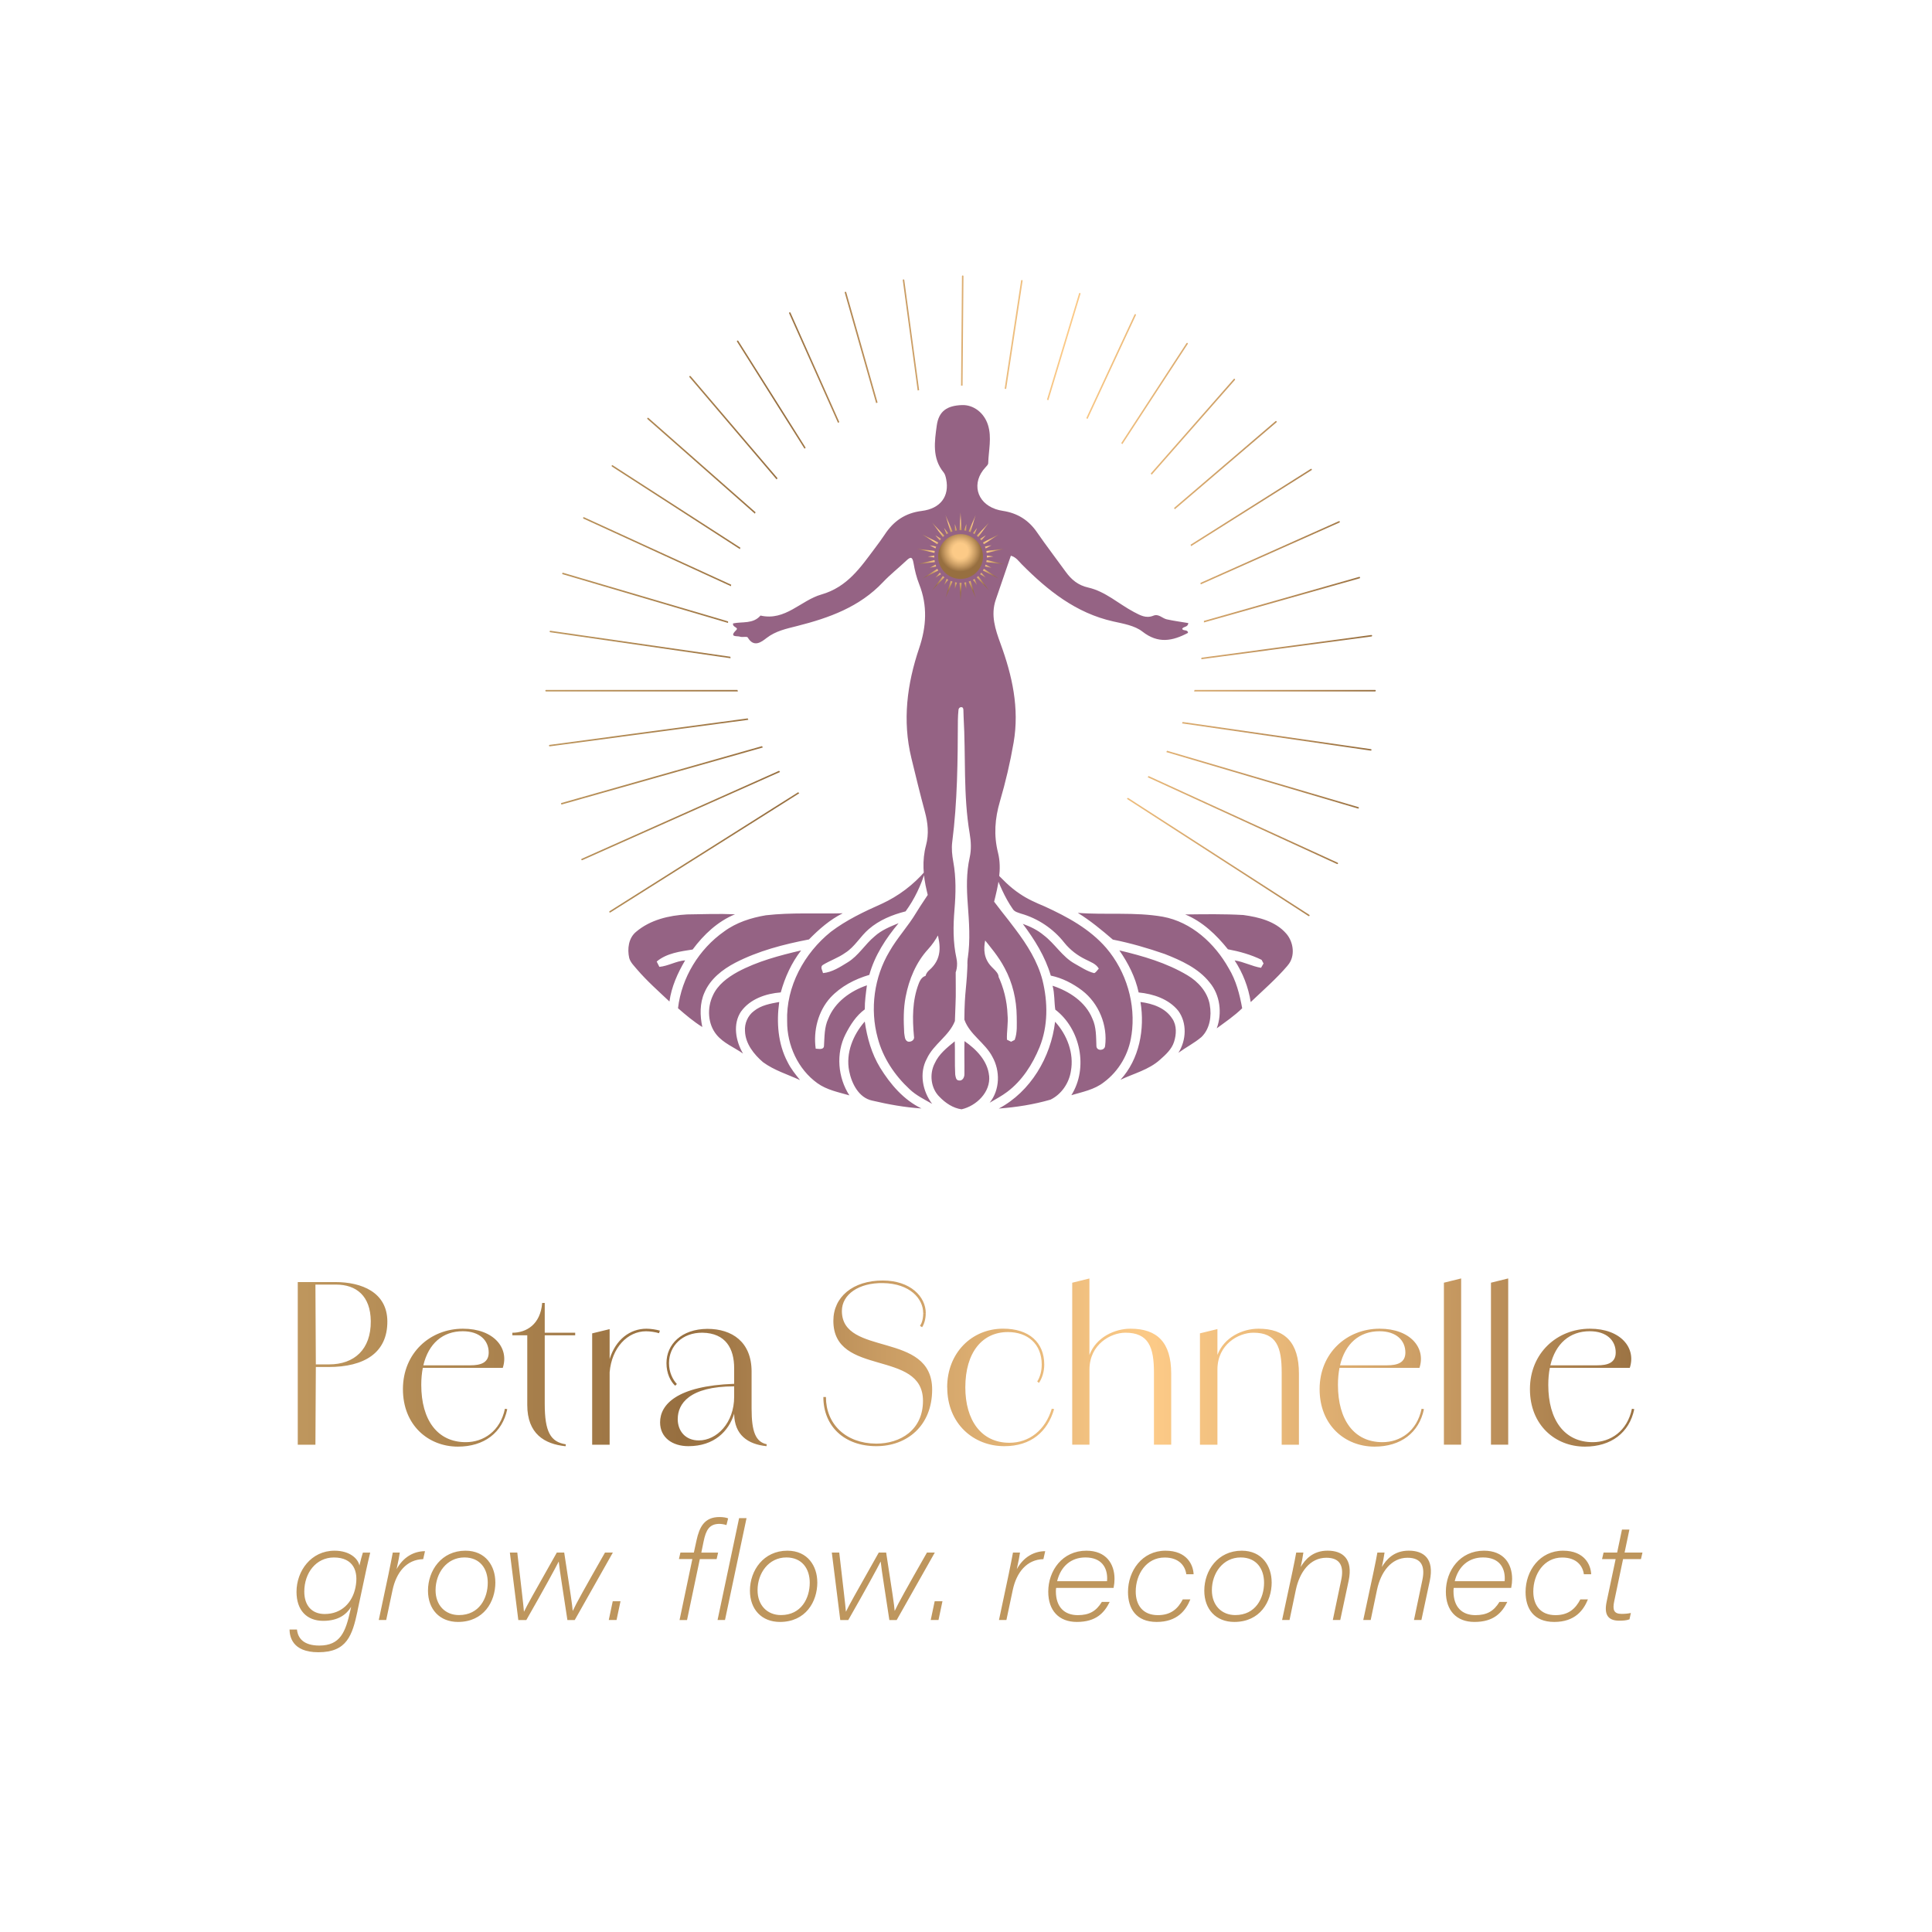 <?xml version="1.0" encoding="UTF-8"?>
<svg id="a" xmlns="http://www.w3.org/2000/svg" width="180.62mm" height="180.62mm" xmlns:xlink="http://www.w3.org/1999/xlink" viewBox="0 0 512 512">
  <defs>
    <style>
      .cls-1 {
        fill: none;
      }

      .cls-2 {
        fill: url(#Unbenannter_Verlauf_4);
      }

      .cls-3 {
        fill: url(#Unbenannter_Verlauf_6);
      }

      .cls-4 {
        fill: url(#Unbenannter_Verlauf_5);
      }

      .cls-5 {
        clip-path: url(#clippath-1);
      }

      .cls-6 {
        clip-path: url(#clippath-3);
      }

      .cls-7 {
        clip-path: url(#clippath-4);
      }

      .cls-8 {
        clip-path: url(#clippath-2);
      }

      .cls-9 {
        clip-path: url(#clippath-5);
      }

      .cls-10 {
        fill: #be965d;
      }

      .cls-11 {
        fill: url(#Unbenannter_Verlauf_4-2);
      }

      .cls-12 {
        fill: #956384;
      }

      .cls-13 {
        clip-path: url(#clippath);
      }
    </style>
    <clipPath id="clippath">
      <rect class="cls-1" x="57.5" y="57.5" width="397" height="397"/>
    </clipPath>
    <clipPath id="clippath-1">
      <path class="cls-1" d="M192.94,165.24c0-34.83,28.23-63.06,63.06-63.06s63.06,28.23,63.06,63.06-28.23,63.06-63.06,63.06-63.06-28.23-63.06-63.06M143.06,183.78c0,62.37,50.56,112.94,112.94,112.94s112.94-50.56,112.94-112.94-50.56-112.94-112.94-112.94-112.94,50.56-112.94,112.94"/>
    </clipPath>
    <linearGradient id="Unbenannter_Verlauf_4" data-name="Unbenannter Verlauf 4" x1="-.13" y1="511.29" x2=".26" y2="511.29" gradientTransform="translate(218.7 284109.73) scale(555.36 -555.36)" gradientUnits="userSpaceOnUse">
      <stop offset="0" stop-color="#be965d"/>
      <stop offset=".24" stop-color="#9d7544"/>
      <stop offset=".28" stop-color="#976f40"/>
      <stop offset=".43" stop-color="#c99c63"/>
      <stop offset=".56" stop-color="#edbd7d"/>
      <stop offset=".63" stop-color="#fcca87"/>
      <stop offset=".71" stop-color="#ecbb7b"/>
      <stop offset=".86" stop-color="#c3965f"/>
      <stop offset="1" stop-color="#976f40"/>
    </linearGradient>
    <clipPath id="clippath-2">
      <rect class="cls-1" x="57.5" y="57.5" width="397" height="397"/>
    </clipPath>
    <clipPath id="clippath-3">
      <path class="cls-1" d="M248.62,147.48c0,3.28,2.66,5.94,5.94,5.94s5.94-2.66,5.94-5.94-2.66-5.94-5.94-5.94-5.94,2.66-5.94,5.94"/>
    </clipPath>
    <radialGradient id="Unbenannter_Verlauf_6" data-name="Unbenannter Verlauf 6" cx="-16.17" cy="484.67" fx="-16.17" fy="484.67" r=".4" gradientTransform="translate(496.38 7396.68) scale(14.96 -14.96)" gradientUnits="userSpaceOnUse">
      <stop offset="0" stop-color="#fcca87"/>
      <stop offset=".34" stop-color="#fcca87"/>
      <stop offset=".46" stop-color="#edbd7d"/>
      <stop offset=".67" stop-color="#c99c63"/>
      <stop offset=".92" stop-color="#976f40"/>
      <stop offset="1" stop-color="#976f40"/>
    </radialGradient>
    <clipPath id="clippath-4">
      <path class="cls-1" d="M254.29,154.46l.27,4.75.27-4.75h-.53ZM253.05,156.08l.57-1.68-.53-.09-.04,1.77ZM255.51,154.4l.57,1.68-.04-1.77-.52.09ZM250.55,158.5l1.88-4.37-.5-.18-1.37,4.56ZM256.7,154.13l1.88,4.37-1.37-4.56-.5.18ZM250.2,155.04l1.11-1.38-.46-.27-.64,1.65ZM257.82,153.66l1.11,1.38-.64-1.65-.46.27ZM247.02,156.47l3.26-3.47-.41-.34-2.85,3.81ZM258.84,153l3.26,3.47-2.85-3.81-.41.34ZM259.73,152.17l1.51.92-1.17-1.33-.34.41ZM247.88,153.09l1.51-.92-.34-.41-1.17,1.33ZM244.41,153.35l4.25-2.15-.27-.46-3.98,2.61ZM260.47,151.2l4.25,2.15-3.98-2.61-.27.46ZM246.36,150.47l1.74-.35-.18-.5-1.55.85ZM261.02,150.12l1.74.35-1.55-.85-.18.5ZM243.01,149.52l4.73-.56-.09-.53-4.63,1.09ZM261.38,148.96l4.73.56-4.63-1.09-.09.53ZM245.84,147.48l1.75.27v-.53l-1.75.27ZM261.54,147.75l1.75-.27-1.75-.27v.53ZM261.38,146.01l.09.53,4.63-1.09-4.73.56ZM247.65,146.53l.09-.53-4.73-.56,4.63,1.09ZM247.92,145.35l.18-.5-1.74-.35,1.55.85ZM261.02,144.85l.18.5,1.55-.85-1.74.35ZM249.05,143.2l.34-.41-1.51-.92,1.17,1.33ZM259.73,142.8l.34.41,1.17-1.33-1.51.92ZM260.47,143.77l.27.46,3.98-2.61-4.25,2.15ZM248.39,144.23l.27-.46-4.25-2.15,3.98,2.61ZM250.84,141.58l.46-.27-1.11-1.38.64,1.65ZM257.82,141.31l.46.27.64-1.65-1.11,1.38ZM253.09,140.66l.53-.09-.57-1.68.04,1.77ZM255.51,140.57l.53.09.04-1.77-.57,1.68ZM249.87,142.31l.41-.34-3.26-3.47,2.85,3.81ZM258.84,141.97l.41.34,2.85-3.81-3.26,3.47ZM256.7,140.84l.5.18,1.37-4.56-1.88,4.37ZM251.93,141.02l.5-.18-1.88-4.37,1.37,4.56ZM254.29,140.51h.53l-.27-4.75-.27,4.75Z"/>
    </clipPath>
    <radialGradient id="Unbenannter_Verlauf_5" data-name="Unbenannter Verlauf 5" cx="-8.25" cy="498.05" fx="-8.25" fy="498.05" r=".4" gradientTransform="translate(496.38 14748.09) scale(29.32 -29.32)" gradientUnits="userSpaceOnUse">
      <stop offset="0" stop-color="#be965d"/>
      <stop offset=".24" stop-color="#9d7544"/>
      <stop offset=".28" stop-color="#976f40"/>
      <stop offset=".43" stop-color="#c99c63"/>
      <stop offset=".56" stop-color="#edbd7d"/>
      <stop offset=".63" stop-color="#fcca87"/>
      <stop offset=".71" stop-color="#ecbb7b"/>
      <stop offset=".86" stop-color="#c3965f"/>
      <stop offset="1" stop-color="#976f40"/>
    </radialGradient>
    <clipPath id="clippath-5">
      <path class="cls-1" d="M195.24,370.17h0M179.61,376.03c0-3.95,2.99-8.63,14.95-8.63v2.76c0,6.94-4.63,11.57-9.37,11.57-3.5,0-5.59-2.43-5.59-5.7M176.62,361.25c0,2.71,1.07,4.85,2.31,5.98l.45-.45c-1.07-1.13-2.09-3.1-2.09-5.53,0-4.57,3.55-8.12,8.86-8.07,6.21.11,8.41,4.23,8.41,9.42v4.12c-15.23.56-19.63,5.53-19.63,10.21,0,4.06,3.27,6.32,7.5,6.32,6.86,0,10.69-3.97,12.13-8.6.06,5.6,3.6,8.1,8.57,8.6l.06-.51c-2.93-.62-4.01-3.33-4.01-9.42v-9.82c0-7.9-5.19-11.34-11.73-11.34-6.88.06-10.83,4.12-10.83,9.08M122.63,352.79c4.46,0,6.88,2.43,6.88,5.64,0,2.76-2.2,3.39-4.85,3.39h-12.47c1.37-5.77,5.15-9.03,10.44-9.03M106.78,368.14c0,9.59,6.77,15.23,14.56,15.23,6.94,0,11.79-3.67,13.09-9.93l-.62-.11c-1.24,5.98-5.7,8.86-10.38,8.86-7.5,0-11.79-5.87-11.79-15.18,0-1.63.14-3.14.41-4.51h21.19c1.75-5.3-2.43-10.38-10.55-10.38-8.69,0-15.91,6.43-15.91,16.02M161.56,360.12v-7.89l-4.63,1.13v29.51h4.63v-19.21c.55-6.48,4.72-10.86,9.65-10.86,1.13,0,2.54.23,3.44.51l.23-.68c-.96-.28-2.43-.51-3.55-.51-4.38,0-8.14,2.85-9.76,8M251.03,367.68c0,9.59,6.94,15.57,15.12,15.57,7.11,0,11.45-3.84,13.2-9.82l-.62-.11c-1.69,5.64-5.92,9.03-11.23,9.03-7.5,0-11.68-6.04-11.68-14.67,0-9.31,4.51-14.67,11.28-14.67,5.19,0,8.97,3.1,8.97,8.63,0,1.69-.45,3.33-1.19,4.46l.45.39c.85-1.24,1.41-2.99,1.41-4.85,0-5.92-4.06-9.53-10.89-9.53-8.29,0-14.84,6.38-14.84,15.57M322.63,359.08v-6.86l-4.63,1.13v29.51h4.63v-19.92c0-6.66,5.59-9.76,9.53-9.76,6.15,0,7.5,3.84,7.5,10.55v19.13h4.57v-18.84c0-8.29-3.72-11.9-10.72-11.9-4.17,0-9.11,2.22-10.89,6.97M365.56,352.79c4.46,0,6.88,2.43,6.88,5.64,0,2.76-2.2,3.39-4.85,3.39h-12.47c1.37-5.77,5.15-9.03,10.44-9.03M349.71,368.14c0,9.59,6.77,15.23,14.56,15.23,6.94,0,11.79-3.67,13.09-9.93l-.62-.11c-1.24,5.98-5.7,8.86-10.38,8.86-7.5,0-11.79-5.87-11.79-15.18,0-1.63.14-3.14.41-4.51h21.19c1.75-5.3-2.43-10.38-10.55-10.38-8.69,0-15.91,6.43-15.91,16.02M421.3,352.79c4.46,0,6.88,2.43,6.88,5.64,0,2.76-2.2,3.39-4.85,3.39h-12.47c1.37-5.77,5.15-9.03,10.44-9.03M405.45,368.14c0,9.59,6.77,15.23,14.56,15.23,6.94,0,11.79-3.67,13.09-9.93l-.62-.11c-1.24,5.98-5.7,8.86-10.38,8.86-7.5,0-11.79-5.87-11.79-15.18,0-1.63.14-3.14.41-4.51h21.19c1.75-5.3-2.43-10.38-10.55-10.38-8.69,0-15.91,6.43-15.91,16.02M244.66,347.99c0,1.52-.34,2.6-.85,3.39l.56.34c.51-.79.96-2.09.96-3.72h-.68ZM143.68,345.29c-.45,5.75-4.23,7.9-7.9,7.9v.68h3.95v18.45c0,7.67,4.57,10.38,10.16,10.95l.06-.51c-4.06-.62-5.59-3.33-5.59-10.72v-18.17h8.07v-.68h-8.07v-7.9h-.68ZM83.59,340.43h5.47c5.36,0,9.14,2.99,9.2,9.7.06,7.45-4.34,11.45-11.06,11.45h-3.5l-.11-21.16ZM78.91,339.76v43.1h4.68l.11-20.59h3.38c9.42,0,15.63-3.72,15.57-12.13-.06-7.62-6.71-10.38-13.82-10.38h-9.93ZM220.85,350.03c0,14.95,23.75,7.45,23.75,21.21,0,7.73-5.98,11.34-12.41,11.34-8.07-.06-13.31-5.19-13.31-12.36h-.68c0,7.73,5.53,13.03,14.05,13.03,8.07,0,14.78-5.36,14.78-15.01,0-15.57-23.92-8.63-23.92-20.82,0-4.4,4.51-7.5,10.89-7.39,7.17.11,10.66,4.17,10.66,7.95h.68c0-4.29-4.01-8.63-11.4-8.63-7.9,0-13.09,4.34-13.09,10.66M284.15,339.93v42.93h4.57v-19.92c0-6.66,5.64-9.76,9.53-9.76,6.15,0,7.56,3.84,7.56,10.55v19.13h4.57v-18.84c0-8.29-3.72-11.9-10.78-11.9-4.17,0-9.11,2.23-10.89,6.97v-20.28l-4.57,1.13ZM382.65,339.93v42.93h4.57v-44.06l-4.57,1.13ZM395.12,339.93v42.93h4.57v-44.06l-4.57,1.13Z"/>
    </clipPath>
    <linearGradient id="Unbenannter_Verlauf_4-2" data-name="Unbenannter Verlauf 4" x1=".03" y1="511.91" x2=".43" y2="511.91" gradientTransform="translate(53.93 457054.04) scale(892.14 -892.14)" xlink:href="#Unbenannter_Verlauf_4"/>
  </defs>
  <g class="cls-13">
    <g class="cls-5">
      <path class="cls-2" d="M144.72,182.84h219.68c.11,0,.2.09.2.2s-.09.2-.2.2h-219.68c-.11,0-.2-.09-.2-.2s.09-.2.2-.2ZM145.87,167.16l217.43,31.37c.11.02.18.12.17.22s-.12.18-.22.17l-217.43-31.37c-.11-.02-.18-.12-.17-.22s.12-.18.22-.17ZM149.25,151.8l210.73,62.09c.11.03.17.14.13.25-.03.11-.14.17-.25.13l-210.73-62.09c-.11-.03-.17-.14-.13-.25.03-.11.14-.17.25-.13ZM154.79,137.08l199.7,91.54c.1.05.14.16.1.26-.05.1-.16.14-.26.1l-199.7-91.54c-.1-.05-.14-.16-.1-.26s.16-.14.26-.1ZM162.38,123.31l184.59,119.12c.09.06.12.18.06.27-.06.09-.18.12-.27.06l-184.59-119.12c-.09-.06-.12-.18-.06-.27.06-.09.18-.12.27-.06ZM171.85,110.76l82.49,72.66c.08.07.09.2.02.28s-.2.09-.28.02l-82.49-72.66c-.08-.07-.09-.2-.02-.28s.2-.09.28-.02ZM183.02,99.69l71.34,83.75c.07.08.06.21-.02.28-.08.07-.21.06-.28-.02l-71.34-83.75c-.07-.08-.06-.21.02-.28.08-.07.21-.06.28.02ZM195.65,90.33l58.72,93.14c.06.09.03.22-.06.27s-.22.03-.27-.06l-58.72-93.14c-.06-.09-.03-.22.06-.27s.22-.03.27.06ZM209.49,82.87l44.9,100.62c.04.1,0,.22-.1.26-.1.04-.22,0-.26-.1l-44.9-100.62c-.04-.1,0-.22.1-.26.1-.04.22,0,.26.1ZM254.01,183.63l-30.14-106.06c-.03-.11.03-.22.14-.25.11-.03.22.03.25.14l30.14,106.06c.03.11-.03.22-.14.25-.11.03-.22-.03-.25-.14ZM239.64,74.21l14.76,109.33c.01.11-.06.21-.17.22-.11.01-.21-.06-.22-.17l-14.76-109.33c-.01-.11.06-.21.17-.22.11-.01.21.06.22.17ZM255.33,73.2l-.92,110.38c0,.11-.09.2-.2.2-.11,0-.2-.09-.2-.2l.92-110.38c0-.11.09-.2.2-.2.11,0,.2.09.2.2ZM271,74.43l-16.6,109.17c-.02.11-.12.18-.23.17-.11-.02-.18-.12-.17-.23l16.6-109.17c.02-.11.12-.18.23-.17.11.02.18.12.17.23ZM286.34,77.89l-31.95,105.74c-.03.1-.14.16-.25.13-.1-.03-.16-.14-.13-.25l31.95-105.74c.03-.1.14-.16.25-.13.1.03.16.14.13.25ZM301.03,83.51l-46.64,100.15c-.05.1-.16.14-.26.1-.1-.05-.14-.16-.1-.26l46.64-100.15c.05-.1.16-.14.26-.1.1.05.14.16.1.26ZM314.76,91.16l-60.39,92.52c-.06.09-.18.12-.27.06s-.12-.18-.06-.27l60.39-92.52c.06-.09.18-.12.27-.06.09.06.12.18.06.27ZM327.26,100.7l-72.91,83.01c-.07.08-.2.09-.28.02-.08-.07-.09-.2-.02-.28l72.91-83.01c.07-.08.2-.09.28-.02.08.07.09.2.02.28ZM338.28,111.92l-83.94,71.8c-.08.07-.21.06-.28-.02-.07-.08-.06-.21.02-.28l83.94-71.8c.08-.07.21-.06.28.02.07.08.06.21-.02.28ZM347.57,124.6l-185.81,117.2c-.09.06-.22.03-.27-.06s-.03-.22.06-.27l185.81-117.2c.09-.06.22-.03.27.06s.03.22-.06.27ZM354.96,138.48l-200.64,89.47c-.1.04-.22,0-.26-.1-.04-.1,0-.22.1-.26l200.64-89.47c.1-.04.22,0,.26.1.04.1,0,.22-.1.26ZM360.29,153.27l-211.36,59.91c-.11.03-.22-.03-.25-.14-.03-.11.03-.22.14-.25l211.36-59.91c.11-.03.22.03.25.14.03.11-.03.22-.14.25ZM145.66,197.4l217.75-29.12c.11-.01.21.06.22.17.01.11-.06.21-.17.22l-217.75,29.12c-.11.01-.21-.06-.22-.17-.01-.11.06-.21.17-.22Z"/>
    </g>
    <g class="cls-8">
      <path class="cls-12" d="M168.85,256.94c-.78-.95-1.75-1.84-2.1-3.06-.54-2.41-.19-5.29,1.82-6.94,3.74-3.18,8.75-4.36,13.53-4.61,4.23-.06,8.45-.22,12.68-.03-4.58,1.87-8.29,5.38-11.22,9.33-3.28.51-6.91.97-9.53,3.19.23.46.47.94.71,1.41,2.36-.22,4.45-1.55,6.83-1.73-1.98,3.36-3.63,7.01-4.16,10.91-2.92-2.75-5.94-5.42-8.56-8.47M186.69,263.04c1.55-3.62,4.78-6.13,8.16-7.9,6.11-3.15,12.83-4.89,19.54-6.18,2.65-2.7,5.53-5.23,8.94-6.93-6.8.18-13.62-.25-20.38.53-3.91.66-7.82,1.9-11.05,4.29-6.63,4.65-11.28,12.22-12.22,20.34,2.05,1.78,4.13,3.55,6.44,4.98-.64-3.01-.71-6.28.57-9.13M196.41,268.03c2.4-3.31,6.59-4.73,10.5-5.03,1.1-3.99,2.86-7.86,5.4-11.13-5.75,1.35-11.55,2.87-16.8,5.68-2.69,1.49-5.35,3.43-6.63,6.35-1.52,3.26-1.32,7.46.99,10.29,1.86,2.29,4.69,3.35,7.04,5.02-1.94-3.32-2.79-7.82-.5-11.19M212.03,286.25c-1.22-1.52-2.46-3.04-3.32-4.81-2.56-4.84-2.96-10.55-2.21-15.9-2.33.42-4.81.85-6.71,2.4-1.62,1.21-2.52,3.3-2.36,5.32.12,3.35,2.36,6.15,4.78,8.23,2.96,2.17,6.51,3.24,9.82,4.75M225.11,290.31c-3.08-4.73-3.62-11.15-1.04-16.22,1.27-2.49,2.83-4.94,5.11-6.6-.03-2.14.29-4.25.56-6.37-4.35,1.48-8.48,4.42-10.24,8.84-1.07,2.27-.98,4.83-1.14,7.28-.12,1.06-1.47.68-2.19.67-.67-4.79.64-9.94,3.9-13.54,2.76-2.97,6.47-4.9,10.31-6.02,1.42-5.14,4.38-9.66,7.76-13.7-2.24.91-4.55,1.84-6.37,3.5-2.55,2.1-4.25,5.12-7.1,6.86-2.04,1.25-4.13,2.64-6.57,2.87-.13-.7-.83-1.61-.06-2.15,1.92-1.19,4.1-1.89,5.94-3.21,2.55-1.6,4-4.37,6.26-6.3,2.77-2.4,6.24-3.81,9.75-4.7,2.37-3.24,4.1-6.92,5.27-10.76-3.19,3.72-7.17,6.72-11.61,8.76-4.68,2.08-9.36,4.3-13.46,7.41-7.05,5.66-11.93,14.52-11.59,23.76-.04,6.3,2.88,12.68,8.01,16.36,2.51,1.81,5.6,2.39,8.51,3.24M244.19,293.75c-4.71-2.27-8.23-6.4-10.94-10.79-2.27-3.71-3.46-7.96-4.08-12.24-3.11,3.54-5.08,8.35-4.13,13.12.65,3.31,2.55,7.09,6.11,7.83,4.29,1.01,8.64,1.8,13.04,2.08M247.05,292.56c-2.56-3.34-3.51-8.17-1.43-11.99,1.77-3.86,5.89-6.01,7.44-9.98.29-8.15.24-4.78.21-12.95-3.32,4.83-7.81-2.47-9.84,3.15-1.67,4.4-1.66,9.2-1.22,13.83.26.97-.77,1.62-1.62,1.41-.89-.37-.82-1.5-.97-2.3-.17-3.19-.23-6.43.39-9.58.88-4.62,2.78-9.15,5.94-12.59,4.16-4.53,6.9-12.38,5.86-24.64-1.28,3.84-6.92,11.46-8.99,14.93-2.14,3.6-5.04,6.67-7.11,10.31-4.06,6.78-5.21,15.27-3.11,22.89,1.36,5.26,4.51,9.95,8.45,13.6,1.75,1.67,3.94,2.71,6.01,3.9M262.12,285.09c-.39-3.98-3.41-7.03-6.52-9.18-.09,2.9.02,5.81-.02,8.72.03.85-.51,1.91-1.5,1.7-.78-.06-.83-1-.94-1.59-.16-2.92-.01-5.85-.12-8.78-2.03,1.66-4.19,3.35-5.3,5.81-1.48,2.84-1.06,6.66,1.27,8.92,1.56,1.62,3.58,2.98,5.83,3.29,3.93-.9,7.74-4.55,7.31-8.89M262.27,292.23c1.56-.92,3.18-1.77,4.63-2.86,3.97-2.97,6.73-7.3,8.59-11.85,2.28-5.61,2.22-11.94.78-17.76-1.29-5.01-4.1-9.42-7.17-13.49-4.75-6.47-10.93-12.48-11.59-20.66.07,4.87-1.65,9.58-.92,14.42.77,2.93,1.84,5.77,3.65,8.17,2.15,2.67,4.41,5.29,6,8.35,2.11,3.9,3.15,8.35,3.2,12.8,0,2.08.21,4.24-.54,6.23-.24.12-.72.36-.95.49-.27-.14-.83-.41-1.1-.54-.09-2.21.38-4.4.16-6.6-.13-3.64-1.02-7.25-2.59-10.52-2.22-4.66-5.43,0-7.98-4.44-.19,8.09-.83,8.14-.87,16.24,1.4,3.98,5.5,6.15,7.42,9.84,2.11,3.75,2.02,8.77-.72,12.18M283.79,283.89c.88-4.74-.99-9.65-4.18-13.12-1.11,9.42-6.5,18.54-14.93,23.01,4.62-.35,9.25-1.07,13.71-2.36,2.87-1.39,4.91-4.36,5.4-7.53M299.87,274.24c1.19-8.16-1.37-16.77-6.69-23-4.38-5.08-10.37-8.3-16.36-11.04-2.27-.95-4.54-1.94-6.57-3.34-2.59-1.71-4.76-3.96-6.86-6.22,1.38,3.55,2.82,7.14,5.02,10.28.47.74,1.39.92,2.16,1.2,4.51,1.27,8.61,4.03,11.51,7.74,1.5,1.86,3.44,3.35,5.59,4.39,1.26.67,2.77,1.11,3.52,2.45-.41.39-.68.97-1.22,1.19-1.86-.46-3.48-1.58-5.15-2.5-3.32-1.84-5.25-5.3-8.23-7.55-1.62-1.37-3.56-2.3-5.54-3.01,3.11,4.16,5.95,8.68,7.42,13.72,3.03.62,5.86,2.09,8.33,3.96,4.38,3.38,6.79,9.2,6.06,14.71-.14,1.26-2.21,1.37-2.3.04-.1-2.47,0-5.04-1.07-7.32-1.83-4.47-6.15-7.26-10.55-8.71.57,2.07.41,4.23.72,6.33,6.69,5.11,8.8,15.46,4.26,22.68,2.96-.88,6.12-1.47,8.61-3.43,4-2.96,6.68-7.58,7.32-12.55M310.67,269.97c-1.79-2.87-5.26-4.03-8.43-4.43,1.19,7.17-.3,15.18-5.31,20.62,3.53-1.69,7.52-2.64,10.5-5.34,1.48-1.31,3.05-2.72,3.69-4.67.65-2,.78-4.37-.44-6.18M320.6,266.26c-.59-3.38-3.06-6.11-5.91-7.8-5.55-3.31-11.81-5.12-18.05-6.6,2.34,3.37,4.25,7.1,5.11,11.15,3.87.38,7.98,1.72,10.51,4.87,2.36,3.22,2.13,7.81.03,11.12,1.99-1.45,4.22-2.57,6.1-4.17,2.24-2.16,2.76-5.6,2.2-8.57M329.19,267.19c-.66-3.68-1.62-7.38-3.57-10.59-3.71-6.61-9.88-12.27-17.46-13.66-7.44-1.3-15.04-.43-22.53-1.02,3.32,2.05,6.34,4.55,9.28,7.08,4.67.92,9.26,2.26,13.76,3.82,4.37,1.72,8.91,3.76,11.91,7.56,2.77,3.3,3.34,8.15,1.87,12.14,2.3-1.7,4.69-3.31,6.74-5.32M341.22,255.88c2.13-2.36,1.63-6.25-.39-8.51-2.84-3.24-7.24-4.32-11.32-4.88-5.13-.3-10.27-.21-15.41-.15,4.57,1.89,8.25,5.4,11.31,9.23,3.07.57,6.11,1.42,8.93,2.8.13.24.38.72.51.96-.16.29-.5.86-.66,1.15-2.41-.39-4.58-1.61-7-1.96,2.18,3.31,3.65,7.1,4.26,11.04,3.32-3.16,6.81-6.18,9.79-9.68M195.09,167c-2.02,1.97.36,1.48.96,1.71.65.26,1.9-.13,2.11.23,1.63,2.78,3.65,1.17,4.97.15,2.46-1.9,5.25-2.46,8.11-3.19,8.46-2.14,16.55-5.03,22.77-11.63,1.89-2,4.08-3.72,6.09-5.62,1.09-1.03,1.68-1.32,2,.59.32,1.9.79,3.8,1.5,5.59,2.24,5.68,1.92,11.23-.02,16.96-3.2,9.47-4.47,19.18-2.06,29.09,1.15,4.74,2.3,9.48,3.57,14.18.81,2.99,1.13,5.91.31,8.97-1.07,4-.76,8.04.2,12.03.86,3.58,1.66,7.17,2.66,10.71,1.09,3.84,1.4,7.39-2.02,10.35-.82.71-1.38,1.9-.77,3.01.71,1.28,2.08,1.45,3.39,1.35,3.1-.22,5.43-3.78,4.61-7.53-.94-4.3-.88-8.58-.52-12.91.35-4.22.45-8.45-.32-12.67-.31-1.7-.5-3.51-.28-5.22,1.38-10.72,1.46-21.49,1.5-32.27,0-.92.08-1.84.16-2.76.03-.39.28-.69.69-.72.48-.02.59.34.61.72.03.64.02,1.29.06,1.93.6,10.29-.13,20.65,1.61,30.87.36,2.12.46,4.22,0,6.31-.92,4.1-.82,8.24-.51,12.37.35,4.78.71,9.55,0,14.33-.28,1.86.02,3.68.98,5.34,1.1,1.9,4.34,2.73,6.05,1.43,2.39-1.83.49-3.25-.72-4.5-2.04-2.11-2.2-4.58-1.66-7.2.69-3.33,1.49-6.64,2.31-9.95,1.07-4.31,2.15-8.69,1.05-13.09-1.16-4.64-.82-9.04.51-13.58,1.5-5.12,2.72-10.32,3.63-15.59,1.57-9.12-.37-17.75-3.48-26.24-1.37-3.74-2.63-7.52-1.27-11.56,1.32-3.9,2.67-7.79,4.02-11.72,1.42.4,2.07,1.46,2.88,2.27,6.89,6.94,14.35,12.92,24.23,15.14,2.68.6,5.72,1.1,7.77,2.71,4.18,3.27,7.98,2.48,12.06.33-.05-1-1.26-.4-1.54-1.07.34-.71,1.52-.34,1.63-1.53-1.9-.32-3.83-.57-5.72-.99-1.19-.26-2.14-1.54-3.53-.97-1.97.81-3.52-.11-5.18-.98-4.05-2.14-7.52-5.44-12.12-6.48-2.63-.59-4.43-2.07-5.93-4.15-2.53-3.51-5.18-6.94-7.63-10.5-2.23-3.25-5.22-5.09-9.07-5.67-.63-.1-1.27-.24-1.87-.45-5.15-1.76-6.44-7.08-2.71-11.07.31-.33.72-.74.73-1.12.09-3.38,1-6.77-.07-10.14-1.03-3.22-3.82-5.36-6.88-5.25-3.93.14-6.16,1.57-6.69,5.45-.57,4.19-1.27,8.63,1.83,12.4.38.47.54,1.17.67,1.79.89,4.45-1.43,7.78-6.45,8.41-4.43.55-7.51,2.7-9.85,6.28-.81,1.23-1.7,2.41-2.58,3.59-3.83,5.11-7.32,10.31-14.2,12.28-5.44,1.55-9.55,7.09-16.13,5.58-1.96,2.29-4.87,1.56-7.26,2.08-.27,1.05,1.58,1.02.84,1.74"/>
    </g>
    <g class="cls-6">
      <rect class="cls-3" x="248.62" y="141.55" width="11.88" height="11.88"/>
    </g>
    <g class="cls-7">
      <rect class="cls-4" x="243.01" y="135.76" width="23.1" height="23.45"/>
    </g>
    <g class="cls-9">
      <rect class="cls-11" x="78.91" y="338.8" width="354.75" height="44.57"/>
    </g>
    <path class="cls-10" d="M94.76,426.88c-1.39,6.5-2.79,10.98-10.39,10.98-7.02,0-7.6-4.28-7.64-6.02h1.97c.25,2.4,1.87,4.25,5.92,4.25,5.57,0,6.95-3.61,8.19-9.17l.25-1.1c-1.22,1.99-3.35,3.72-7.4,3.72-4.36,0-7.08-2.79-7.08-7.69,0-5.54,3.87-10.9,10.08-10.9,4.09,0,6.26,2.16,6.59,3.94.28-1.27.74-2.9.92-3.44h1.94c-.32,1.36-.72,3.01-1.04,4.51l-2.33,10.92ZM80.64,421.8c0,3.69,2.02,5.93,5.4,5.93,4.54,0,7.34-3.08,8.15-6.99.92-4.37-.57-7.99-5.71-7.99-4.69,0-7.84,4.05-7.84,9.05ZM103.05,416.7c.36-1.75.75-3.65,1.04-5.26h1.86c-.04.47-.43,2.57-.85,4.41,1.78-3.24,4.59-4.77,7.53-4.77l-.48,2.11c-4.38.1-7.13,3.46-8.13,8.23l-1.67,7.89h-1.97l2.68-12.62ZM131.28,419.31c0,5.22-3.12,10.51-9.9,10.52-4.86,0-7.96-3.34-7.96-8.29,0-5.34,3.59-10.59,9.93-10.59,5.41,0,7.92,4.13,7.92,8.36ZM115.43,421.42c0,4.01,2.58,6.59,6.2,6.59,5.39,0,7.63-4.48,7.63-8.57,0-3.69-2.02-6.7-6.2-6.7-4.69,0-7.63,4.16-7.63,8.67ZM137.09,411.45c.95,8.29,1.65,14.06,1.76,15.63h.04c.86-1.8,2.11-4.01,8.67-15.63h1.96c1.69,10.93,2.15,13.95,2.25,15.42h.04c.82-1.82,3.15-6,8.52-15.42h2.08l-10.1,17.88h-1.94c-.85-5.8-2.11-13.4-2.29-15.46h-.04c-.79,1.59-4.04,7.56-8.56,15.46h-2.12l-2.24-17.88h1.97ZM162.38,424.35h2.06l-1.05,4.97h-2.06l1.05-4.97ZM180.09,429.32l3.39-16.15h-3.56l.4-1.73h3.56l.71-3.25c.75-3.41,2.02-6.16,6.07-6.16.93,0,1.82.14,2.3.36l-.44,1.77c-.54-.18-1.31-.32-1.91-.32-2.59.04-3.51,1.55-4.15,4.67l-.6,2.94h4.45l-.4,1.73h-4.45l-3.39,16.15h-1.97ZM190.16,429.32l5.71-27h1.97l-5.71,27h-1.97ZM216.6,419.31c0,5.22-3.12,10.51-9.9,10.52-4.86,0-7.96-3.34-7.96-8.29,0-5.34,3.59-10.59,9.93-10.59,5.41,0,7.92,4.13,7.92,8.36ZM200.76,421.42c0,4.01,2.58,6.59,6.2,6.59,5.39,0,7.63-4.48,7.63-8.57,0-3.69-2.02-6.7-6.2-6.7-4.69,0-7.63,4.16-7.63,8.67ZM222.41,411.45c.95,8.29,1.65,14.06,1.76,15.63h.04c.86-1.8,2.11-4.01,8.67-15.63h1.96c1.69,10.93,2.15,13.95,2.25,15.42h.04c.82-1.82,3.15-6,8.52-15.42h2.08l-10.1,17.88h-1.94c-.85-5.8-2.11-13.4-2.29-15.46h-.04c-.79,1.59-4.04,7.56-8.56,15.46h-2.12l-2.24-17.88h1.97ZM247.7,424.35h2.06l-1.05,4.97h-2.06l1.05-4.97ZM267.41,416.7c.36-1.75.75-3.65,1.04-5.26h1.86c-.04.47-.43,2.57-.85,4.41,1.78-3.24,4.59-4.77,7.53-4.77l-.48,2.11c-4.38.1-7.13,3.46-8.13,8.23l-1.67,7.89h-1.97l2.68-12.62ZM279.89,420.8c-.04.25-.07.53-.07.89,0,4.31,2.37,6.34,5.81,6.34,3.02,0,4.85-1.03,6.37-3.5h2.08c-1.43,2.9-3.62,5.3-8.71,5.3-4.75,0-7.57-3.02-7.57-8.01,0-5.63,3.78-10.87,10.1-10.87,5.24,0,7.46,3.47,7.46,7.48,0,.76-.07,1.48-.25,2.38h-15.23ZM293.37,419.04s.04-.35.04-.78c0-2.77-1.42-5.52-5.78-5.52-3.73,0-6.52,2.3-7.48,6.3h13.22ZM315.46,423.84c-1.15,2.85-3.42,5.99-8.93,5.99s-7.6-3.62-7.6-7.94c0-5.6,3.75-10.94,9.93-10.94,5.71,0,7.36,3.77,7.46,6.24h-1.94c-.28-2.16-1.87-4.43-5.74-4.43-4.86,0-7.66,4.45-7.66,9,0,3.58,1.84,6.27,5.88,6.27,3.47,0,5.32-1.73,6.59-4.18h2.01ZM337.01,419.31c0,5.22-3.12,10.51-9.9,10.52-4.86,0-7.96-3.34-7.96-8.29,0-5.34,3.59-10.59,9.93-10.59,5.41,0,7.92,4.13,7.92,8.36ZM321.16,421.42c0,4.01,2.58,6.59,6.2,6.59,5.39,0,7.63-4.48,7.63-8.57,0-3.69-2.02-6.7-6.2-6.7-4.69,0-7.63,4.16-7.63,8.67ZM342.62,415.95c.32-1.5.68-3.29.89-4.51h1.9c-.18,1.27-.42,2.52-.71,3.83,1.18-1.99,3.21-4.33,7.13-4.33s6.82,2.08,5.57,8l-2.22,10.38h-1.97l2.22-10.58c.74-3.44-.07-5.92-3.93-5.92-4.36,0-7.09,3.82-8.08,8.47l-1.68,8.02h-1.97l2.86-13.37ZM364.13,415.95c.32-1.5.68-3.29.89-4.51h1.9c-.18,1.27-.42,2.52-.71,3.83,1.18-1.99,3.21-4.33,7.13-4.33s6.82,2.08,5.57,8l-2.22,10.38h-1.97l2.22-10.58c.74-3.44-.07-5.92-3.93-5.92-4.36,0-7.09,3.82-8.08,8.47l-1.68,8.02h-1.97l2.86-13.37ZM385.26,420.8c-.04.25-.07.53-.07.89,0,4.31,2.37,6.34,5.81,6.34,3.02,0,4.85-1.03,6.37-3.5h2.08c-1.43,2.9-3.62,5.3-8.71,5.3-4.75,0-7.57-3.02-7.57-8.01,0-5.63,3.78-10.87,10.1-10.87,5.24,0,7.46,3.47,7.46,7.48,0,.76-.07,1.48-.25,2.38h-15.23ZM398.74,419.04s.04-.35.04-.78c0-2.77-1.42-5.52-5.78-5.52-3.73,0-6.52,2.3-7.48,6.3h13.22ZM420.82,423.84c-1.15,2.85-3.42,5.99-8.93,5.99s-7.6-3.62-7.6-7.94c0-5.6,3.75-10.94,9.93-10.94,5.71,0,7.36,3.77,7.46,6.24h-1.94c-.28-2.16-1.87-4.43-5.74-4.43-4.86,0-7.66,4.45-7.66,9,0,3.58,1.84,6.27,5.88,6.27,3.47,0,5.32-1.73,6.59-4.18h2.01ZM424.96,411.45h3.6l1.28-6.1h1.97l-1.28,6.1h4.74l-.4,1.73h-4.74l-2.34,11.15c-.5,2.34-.08,3.37,1.99,3.37.92,0,1.88-.11,2.42-.25l-.37,1.69c-.76.29-1.73.36-2.7.36-3.17,0-4.04-1.79-3.35-5.05l2.38-11.27h-3.6l.4-1.73Z"/>
  </g>
</svg>